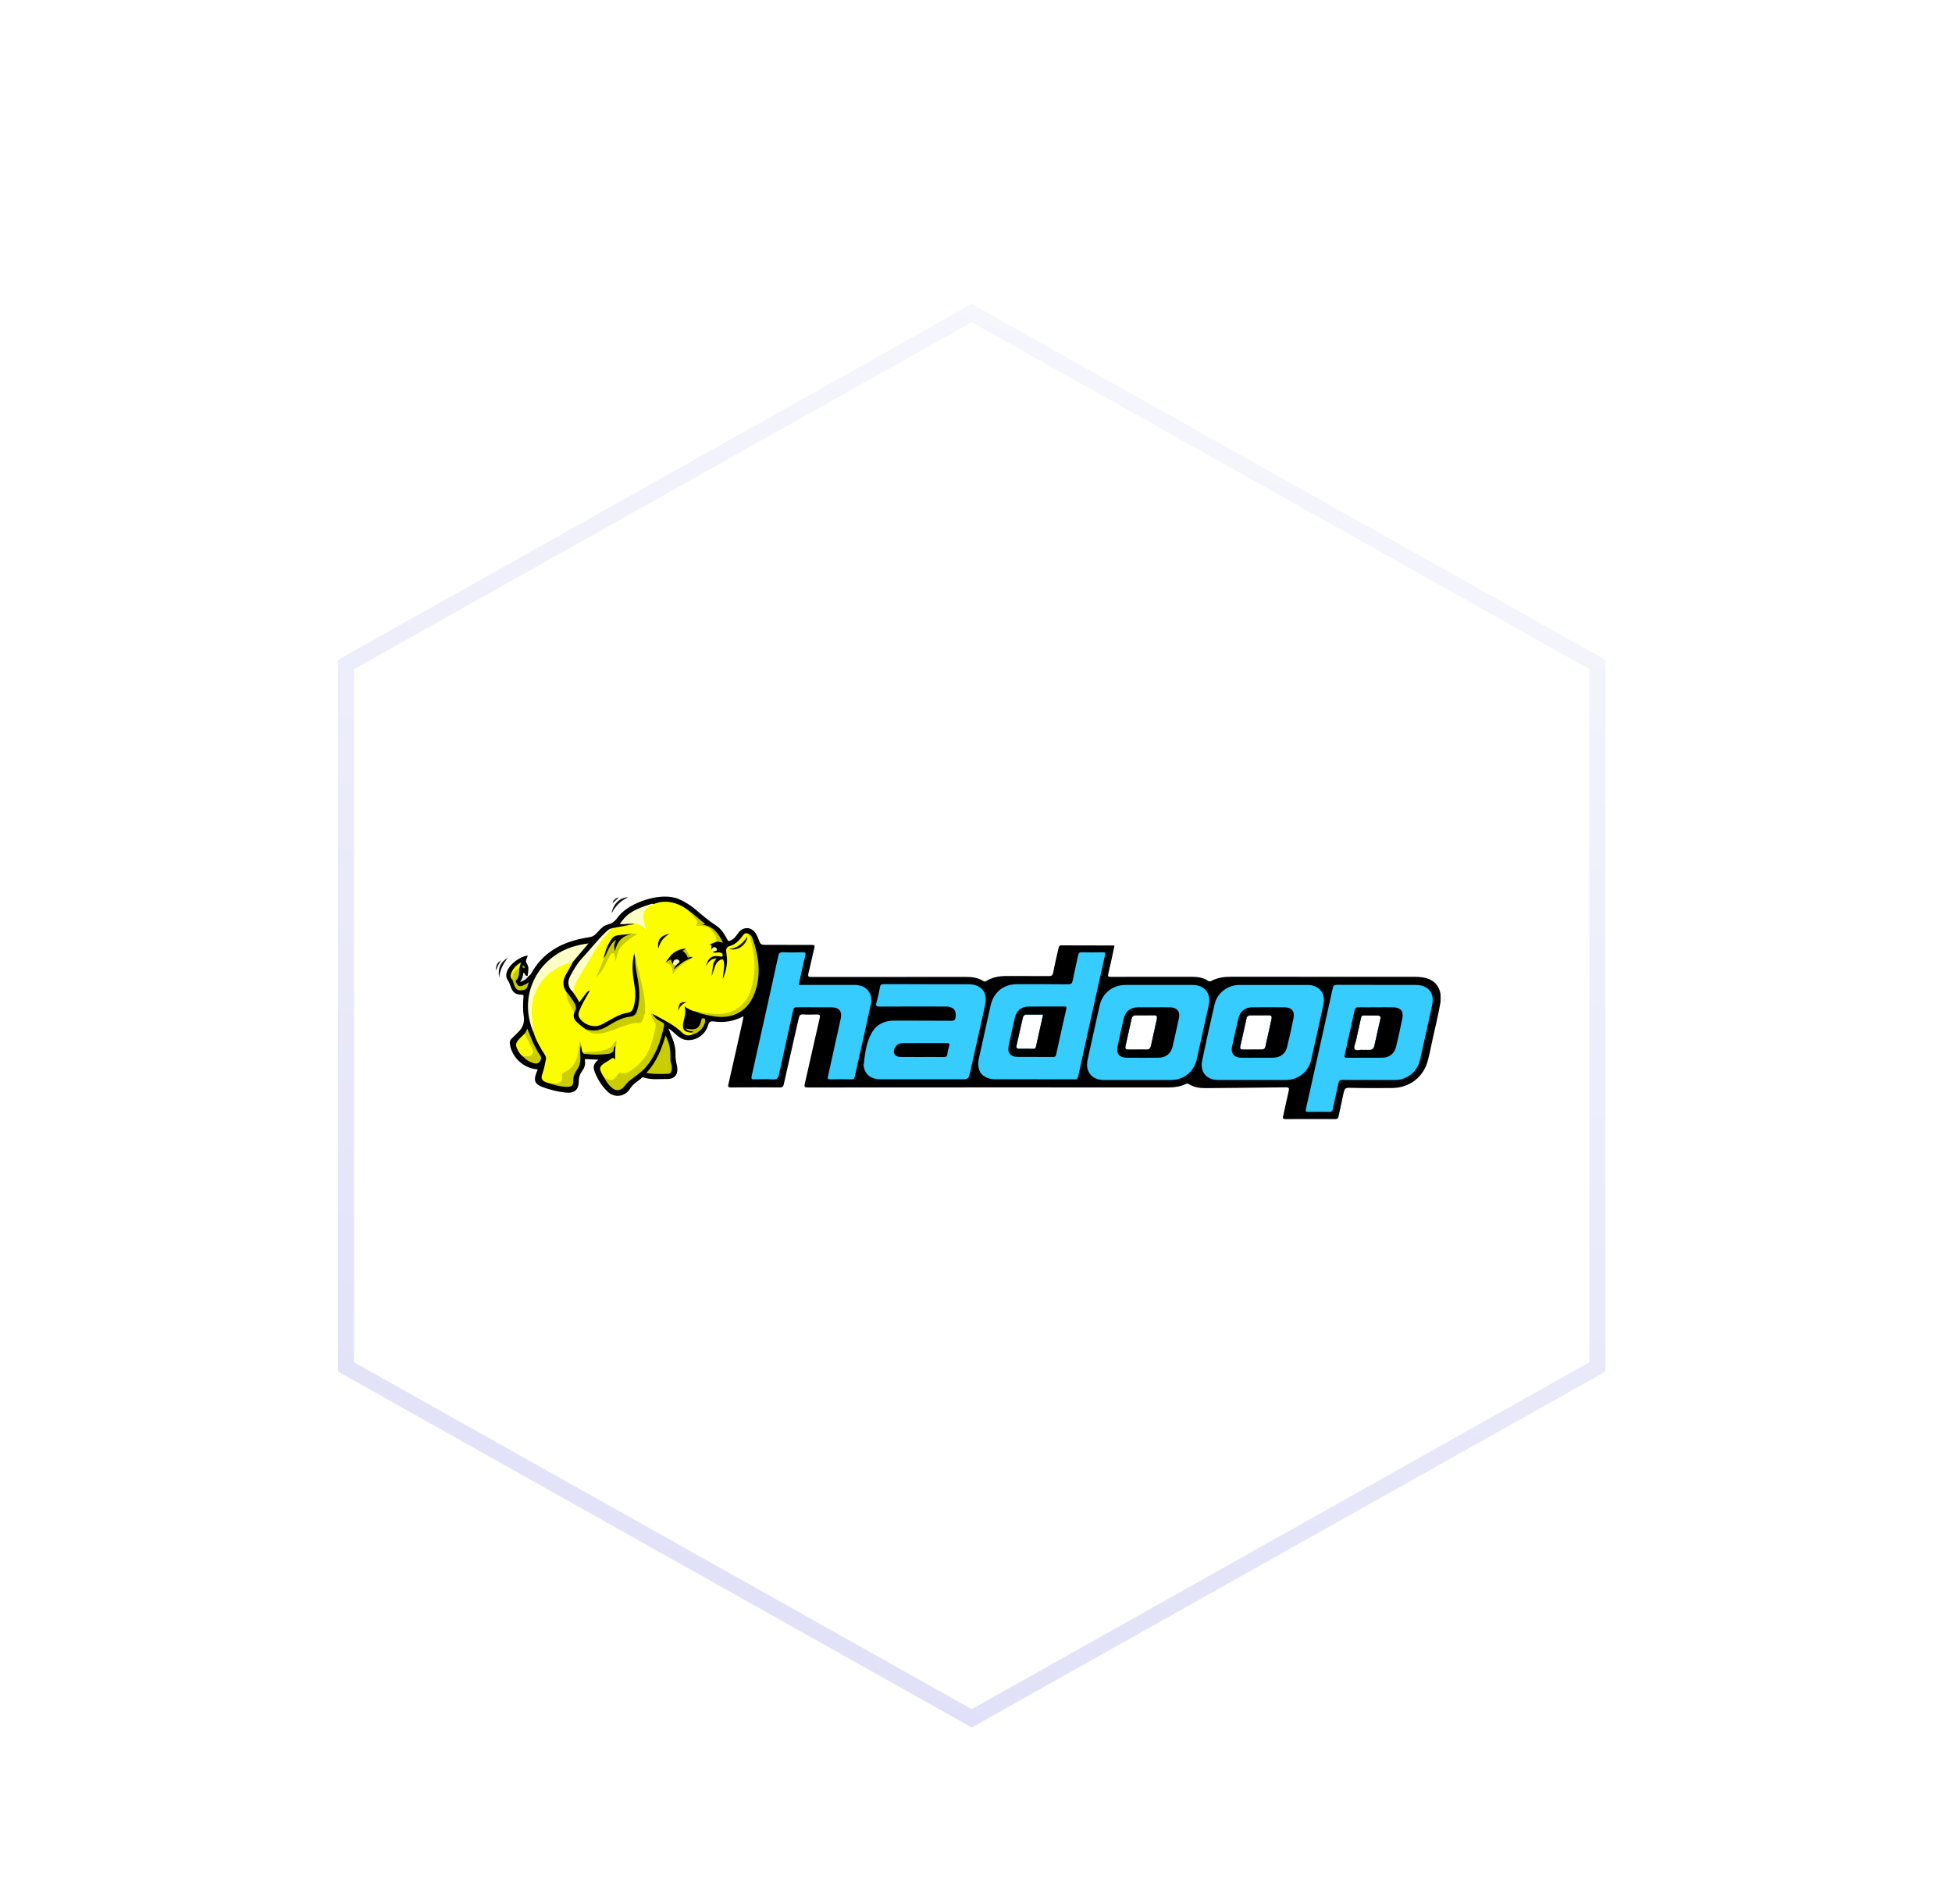 <svg xmlns="http://www.w3.org/2000/svg" xmlns:xlink="http://www.w3.org/1999/xlink" width="122" height="119" viewBox="0 0 122 119">
  <defs>
    <filter id="hadoop-a" width="143.5%" height="144.9%" x="-21.7%" y="-22.5%" filterUnits="objectBoundingBox">
      <feOffset dy="4" in="SourceAlpha" result="shadowOffsetOuter1"/>
      <feGaussianBlur in="shadowOffsetOuter1" result="shadowBlurOuter1" stdDeviation="3"/>
      <feColorMatrix in="shadowBlurOuter1" result="shadowMatrixOuter1" values="0 0 0 0 0.015   0 0 0 0 0.091   0 0 0 0 0.241  0 0 0 0.11 0"/>
      <feMerge>
        <feMergeNode in="shadowMatrixOuter1"/>
        <feMergeNode in="SourceGraphic"/>
      </feMerge>
    </filter>
    <linearGradient id="hadoop-b" x1="100%" x2="-24.104%" y1="-29.252%" y2="416.041%">
      <stop offset="0%" stop-color="#FFF"/>
      <stop offset="100%" stop-color="#989AE6"/>
    </linearGradient>
    <polygon id="hadoop-c" points=".022 .044 58.456 .044 58.456 12.5 .022 12.5"/>
    <polygon id="hadoop-e" points=".03 .035 48.313 .035 48.313 7.381 .03 7.381"/>
    <polygon id="hadoop-g" points=".115 .041 .447 .041 .447 .525 .115 .525"/>
  </defs>
  <g fill="none" fill-rule="evenodd" filter="url(#hadoop-a)" transform="translate(15 15)">
    <path fill="#FFF" stroke="url(#hadoop-b)" d="M45.731,0.573 L84.835,22.54 L84.835,66.45 L45.731,88.416 L6.627,66.45 L6.627,22.54 L45.731,0.573 Z"/>
    <g transform="translate(16 37)">
      <path fill="#FEFEFE" d="M.32 4.03C.173 4.25.092 4.429.004 4.675-.019 4.38.047 4.193.32 4.03M.746 3.867C.454 4.23.249 4.631.197 5.098.099 4.566.263 4.147.746 3.867M7.284.49C7.311.283 7.422.15 7.681.091 7.547.267 7.384.347 7.284.49M7.225 1.098C7.321.508 7.724.104 8.261.087 7.786.312 7.469.634 7.225 1.098"/>
      <g transform="translate(.619 .004)">
        <mask id="hadoop-d" fill="#fff">
          <use xlink:href="#hadoop-c"/>
        </mask>
        <path fill="#FEFEFE" d="M10.682,10.57 C10.797,11.075 10.638,11.455 10.05,11.447 C9.57,11.44 9.083,11.513 8.613,11.35 C8.57,11.336 8.533,11.335 8.503,11.363 C8.266,11.591 7.955,11.736 7.776,12.031 C7.444,12.577 6.768,12.66 6.321,12.205 C5.992,11.87 5.738,11.478 5.564,11.04 C5.421,10.682 5.475,10.496 5.777,10.24 C5.514,10.228 5.266,10.22 5.018,10.203 C4.901,10.195 4.932,10.274 4.941,10.326 C4.983,10.571 4.893,10.771 4.754,10.965 C4.629,11.139 4.557,11.326 4.558,11.556 C4.56,12.126 4.29,12.357 3.715,12.296 C3.225,12.245 2.749,12.117 2.288,11.95 C1.814,11.78 1.718,11.535 1.902,11.067 C1.93,10.996 1.958,10.925 1.987,10.85 C1.106,10.781 0.385,10.118 0.251,9.28 C0.226,9.121 0.265,9.006 0.379,8.9 C0.518,8.771 0.65,8.633 0.785,8.5 C1.056,8.234 1.172,7.918 1.115,7.539 C1.055,7.138 1.066,6.735 1.096,6.333 C1.103,6.235 1.126,6.181 0.983,6.178 C0.599,6.171 0.418,6.032 0.3,5.675 C0.251,5.525 0.195,5.384 0.106,5.25 C-0.005,5.082 0.003,4.891 0.076,4.704 C0.245,4.267 0.856,3.795 1.365,3.728 C1.341,3.798 1.329,3.864 1.298,3.92 C1.232,4.042 1.244,4.139 1.324,4.26 C1.476,4.491 1.378,4.75 1.358,4.999 C1.381,5.002 1.404,5.004 1.427,5.007 C1.502,4.96 1.559,4.894 1.601,4.819 C2.276,3.608 3.354,2.973 4.672,2.683 C4.858,2.642 5.045,2.609 5.232,2.579 C5.385,2.555 5.508,2.495 5.621,2.381 C5.848,2.153 6.054,1.855 6.375,1.787 C6.694,1.72 6.859,1.519 7.027,1.295 C7.683,0.416 9.728,-0.291 10.832,0.211 C11.196,0.376 11.531,0.579 11.834,0.837 C12.249,1.19 12.661,1.546 13.123,1.843 C13.449,2.053 13.662,2.374 13.831,2.718 C13.887,2.831 13.934,2.84 14.045,2.79 C14.261,2.693 14.384,2.513 14.512,2.332 C14.839,1.873 15.399,1.92 15.665,2.429 C15.709,2.512 15.745,2.6 15.778,2.689 C15.918,3.061 15.917,3.06 16.325,3.061 C17.252,3.063 18.179,3.068 19.107,3.063 C19.273,3.062 19.324,3.083 19.276,3.27 C19.141,3.789 19.044,4.317 18.909,4.836 C18.858,5.033 18.898,5.07 19.094,5.069 C22.28,5.064 25.468,5.067 28.654,5.064 C29.071,5.063 29.478,5.086 29.84,5.325 C29.909,5.371 29.966,5.353 30.032,5.313 C30.425,5.08 30.855,5.005 31.307,5.009 C32.179,5.015 33.051,5.007 33.923,5.014 C34.091,5.016 34.17,4.983 34.205,4.798 C34.3,4.287 34.424,3.781 34.538,3.273 C34.56,3.172 34.576,3.091 34.725,3.092 C35.803,3.1 36.881,3.097 37.959,3.098 C37.982,3.098 38.005,3.108 38.038,3.116 C37.909,3.702 37.79,4.289 37.648,4.869 C37.604,5.047 37.656,5.061 37.808,5.06 C39.48,5.057 41.153,5.059 42.825,5.057 C43.203,5.057 43.57,5.095 43.893,5.313 C43.976,5.369 44.038,5.343 44.11,5.306 C44.484,5.111 44.885,5.055 45.304,5.056 C49.061,5.06 52.819,5.058 56.577,5.058 C56.878,5.059 57.179,5.055 57.474,5.13 C58.003,5.264 58.318,5.6 58.415,6.137 C58.429,6.135 58.443,6.136 58.456,6.14 C58.441,6.148 58.428,6.15 58.415,6.148 C58.413,6.147 58.411,6.147 58.409,6.146 C58.399,6.143 58.39,6.136 58.381,6.127 C58.371,6.114 58.358,6.103 58.354,6.088 C58.128,5.316 57.528,5.132 56.82,5.12 C56.543,5.115 56.265,5.119 55.988,5.119 C52.437,5.119 48.885,5.12 45.334,5.117 C44.947,5.116 44.575,5.172 44.223,5.33 C44.058,5.403 43.91,5.409 43.749,5.317 C43.458,5.151 43.134,5.119 42.806,5.119 C41.213,5.119 39.619,5.119 38.026,5.119 C37.555,5.119 37.527,5.083 37.628,4.632 C37.719,4.231 37.811,3.83 37.896,3.429 C37.944,3.198 37.928,3.176 37.699,3.175 C36.772,3.173 35.845,3.178 34.917,3.171 C34.713,3.17 34.613,3.247 34.574,3.444 C34.487,3.87 34.388,4.293 34.289,4.716 C34.214,5.039 34.176,5.07 33.836,5.07 C33.003,5.073 32.171,5.072 31.339,5.071 C30.912,5.07 30.501,5.134 30.123,5.342 C29.992,5.413 29.866,5.417 29.738,5.346 C29.394,5.154 29.017,5.12 28.634,5.119 C25.527,5.119 22.419,5.119 19.312,5.119 C18.802,5.119 18.777,5.086 18.895,4.59 C18.99,4.19 19.085,3.79 19.171,3.389 C19.222,3.151 19.205,3.129 18.958,3.128 C18.063,3.126 17.167,3.128 16.271,3.127 C15.865,3.127 15.865,3.126 15.725,2.752 C15.658,2.573 15.579,2.401 15.434,2.269 C15.154,2.015 14.852,2.034 14.61,2.321 C14.488,2.466 14.4,2.639 14.239,2.75 C13.996,2.918 13.861,2.897 13.717,2.647 C13.503,2.277 13.229,1.971 12.858,1.748 C12.416,1.48 12.059,1.102 11.656,0.783 C11.204,0.425 10.701,0.2 10.129,0.115 C9.887,0.079 9.65,0.108 9.421,0.154 C8.446,0.35 7.54,0.68 6.926,1.53 C6.82,1.677 6.682,1.767 6.502,1.813 C6.162,1.899 5.943,2.166 5.706,2.394 C5.554,2.541 5.392,2.618 5.189,2.654 C4.485,2.778 3.79,2.943 3.169,3.32 C2.579,3.679 2.08,4.133 1.727,4.735 C1.656,4.856 1.592,4.99 1.434,5.028 C1.427,5.028 1.419,5.028 1.412,5.026 C1.406,5.026 1.399,5.024 1.393,5.022 C1.38,5.019 1.368,5.013 1.356,5.005 C1.355,5.003 1.354,5.002 1.353,5.001 C1.353,5 1.352,5 1.352,5 C1.304,4.931 1.306,4.853 1.321,4.777 C1.359,4.59 1.33,4.416 1.24,4.25 C1.188,4.154 1.183,4.056 1.211,3.952 C1.236,3.858 1.187,3.832 1.108,3.865 C0.69,4.045 0.324,4.291 0.146,4.73 C0.022,5.037 0.386,5.893 0.684,6.041 C0.748,6.074 0.816,6.101 0.887,6.105 C1.096,6.116 1.164,6.218 1.158,6.427 C1.147,6.837 1.142,7.247 1.188,7.658 C1.222,7.968 1.1,8.249 0.894,8.484 C0.759,8.638 0.607,8.778 0.46,8.922 C0.336,9.045 0.303,9.183 0.336,9.354 C0.458,9.99 1.079,10.614 1.742,10.754 C2.044,10.818 2.053,10.833 1.954,11.131 C1.823,11.527 1.901,11.722 2.295,11.874 C2.769,12.058 3.264,12.178 3.77,12.228 C4.231,12.274 4.476,12.049 4.482,11.585 C4.485,11.345 4.546,11.134 4.686,10.943 C4.807,10.779 4.879,10.6 4.869,10.392 C4.861,10.216 4.937,10.129 5.126,10.146 C5.299,10.162 5.475,10.138 5.648,10.16 C5.783,10.177 5.848,10.243 5.733,10.359 C5.528,10.568 5.546,10.807 5.645,11.042 C5.839,11.506 6.107,11.926 6.493,12.256 C6.826,12.541 7.341,12.471 7.647,12.072 C7.843,11.816 8.086,11.621 8.325,11.415 C8.448,11.308 8.576,11.27 8.74,11.313 C9.199,11.435 9.671,11.393 10.136,11.37 C10.529,11.35 10.731,11.048 10.619,10.64 C10.538,10.342 10.525,10.049 10.528,9.749 C10.533,9.349 10.36,8.998 10.225,8.636 C10.185,8.528 10.074,8.39 10.166,8.297 C10.242,8.493 10.315,8.691 10.397,8.885 C10.538,9.217 10.61,9.559 10.6,9.921 C10.594,10.139 10.632,10.351 10.682,10.57" mask="url(#hadoop-d)"/>
      </g>
      <g transform="translate(10.762 6.575)">
        <mask id="hadoop-f" fill="#fff">
          <use xlink:href="#hadoop-e"/>
        </mask>
        <path fill="#FEFEFE" d="M48.313,0.043 L48.294,0.049 L48.273,0.047 C48.128,0.927 47.901,1.79 47.718,2.661 C47.644,3.017 47.572,3.372 47.479,3.723 C47.209,4.752 46.332,5.43 45.249,5.439 C44.353,5.446 43.457,5.448 42.562,5.426 C42.319,5.42 42.26,5.512 42.22,5.716 C42.121,6.219 41.997,6.717 41.897,7.219 C41.87,7.352 41.813,7.381 41.69,7.38 C40.652,7.377 39.614,7.376 38.575,7.381 C38.43,7.381 38.4,7.34 38.432,7.203 C38.552,6.681 38.656,6.155 38.78,5.633 C38.823,5.454 38.805,5.393 38.597,5.396 C36.932,5.42 35.268,5.429 33.603,5.446 C33.232,5.45 32.876,5.4 32.554,5.204 C32.478,5.158 32.419,5.153 32.336,5.192 C32.002,5.352 31.646,5.402 31.276,5.402 C23.76,5.4 16.246,5.4 8.73,5.406 C8.513,5.406 8.496,5.354 8.54,5.164 C8.853,3.804 9.15,2.44 9.466,1.081 C9.514,0.874 9.458,0.833 9.269,0.84 C8.992,0.851 8.713,0.858 8.437,0.839 C8.255,0.826 8.199,0.9 8.163,1.06 C7.852,2.445 7.529,3.827 7.223,5.212 C7.187,5.378 7.119,5.404 6.972,5.403 C5.957,5.397 4.942,5.395 3.928,5.402 C3.751,5.403 3.725,5.368 3.766,5.192 C4.076,3.848 4.374,2.501 4.675,1.154 C4.688,1.094 4.693,1.031 4.705,0.95 C4.111,1.275 3.493,1.366 2.85,1.278 C2.636,1.248 2.553,1.307 2.495,1.515 C2.318,2.146 1.65,2.552 1.051,2.421 C0.834,2.374 0.66,2.255 0.502,2.108 C0.355,1.973 0.21,1.836 0.03,1.72 C0.037,1.713 0.044,1.708 0.053,1.702 C0.174,1.624 0.268,1.79 0.36,1.869 C0.414,1.915 0.461,1.969 0.513,2.018 C1.136,2.609 2.076,2.4 2.395,1.6 C2.56,1.187 2.587,1.182 3.02,1.225 C3.525,1.275 4.014,1.192 4.481,0.989 C4.558,0.955 4.644,0.879 4.722,0.946 C4.795,1.009 4.75,1.111 4.732,1.193 C4.456,2.468 4.156,3.737 3.881,5.011 C3.813,5.328 3.815,5.333 4.138,5.333 C5.026,5.334 5.913,5.334 6.801,5.333 C7.11,5.332 7.124,5.317 7.194,5.013 C7.49,3.727 7.779,2.439 8.076,1.153 C8.154,0.815 8.195,0.784 8.541,0.781 C8.748,0.78 8.954,0.779 9.16,0.781 C9.547,0.784 9.587,0.833 9.504,1.219 C9.359,1.89 9.198,2.559 9.05,3.23 C8.918,3.832 8.782,4.434 8.647,5.035 C8.584,5.313 8.599,5.333 8.89,5.333 C10.634,5.334 12.378,5.333 14.122,5.333 C19.822,5.333 25.522,5.332 31.221,5.335 C31.559,5.336 31.886,5.299 32.198,5.17 C32.365,5.101 32.52,5.11 32.678,5.192 C32.96,5.337 33.262,5.38 33.576,5.382 C35.177,5.392 36.777,5.3 38.378,5.332 C38.88,5.342 38.91,5.37 38.798,5.869 C38.71,6.262 38.63,6.658 38.54,7.05 C38.486,7.292 38.506,7.323 38.741,7.324 C39.677,7.327 40.612,7.322 41.548,7.328 C41.733,7.329 41.818,7.253 41.855,7.077 C41.95,6.62 42.057,6.167 42.154,5.71 C42.215,5.428 42.267,5.384 42.556,5.382 C43.396,5.378 44.237,5.368 45.077,5.384 C46.307,5.408 47.253,4.625 47.473,3.479 C47.678,2.408 47.938,1.348 48.17,0.282 C48.187,0.206 48.197,0.127 48.241,0.058 C48.249,0.049 48.258,0.042 48.267,0.039 C48.268,0.037 48.27,0.037 48.273,0.036 C48.285,0.033 48.298,0.035 48.313,0.043" mask="url(#hadoop-f)"/>
      </g>
      <g transform="translate(58.905 6.099)">
        <mask id="hadoop-h" fill="#fff">
          <use xlink:href="#hadoop-g"/>
        </mask>
        <path fill="#9A9A9A" d="M0.447,0.045 L0.447,0.519 L0.396,0.525 L0.341,0.523 C0.336,0.52 0.33,0.518 0.325,0.515 C0.045,0.36 0.046,0.205 0.324,0.05 C0.329,0.048 0.334,0.044 0.34,0.041 C0.376,0.04 0.412,0.041 0.447,0.045" mask="url(#hadoop-h)"/>
      </g>
      <path fill="#000" d="M40.086,9.612 C39.896,9.612 39.706,9.608 39.516,9.613 C39.37,9.617 39.307,9.556 39.338,9.412 C39.466,8.835 39.593,8.258 39.724,7.681 C39.755,7.543 39.841,7.467 39.995,7.469 C40.375,7.471 40.755,7.469 41.135,7.467 C41.298,7.467 41.339,7.547 41.305,7.697 C41.179,8.258 41.057,8.82 40.934,9.382 C40.898,9.547 40.805,9.622 40.633,9.613 C40.451,9.605 40.268,9.611 40.086,9.612 M33.582,9.57 C33.29,9.559 32.997,9.563 32.705,9.566 C32.555,9.568 32.503,9.499 32.533,9.36 C32.662,8.784 32.79,8.208 32.922,7.633 C32.948,7.519 33.008,7.426 33.144,7.425 C33.49,7.424 33.836,7.425 34.194,7.425 C34.043,8.105 33.896,8.765 33.75,9.425 C33.73,9.516 33.701,9.575 33.582,9.57 M47.847,9.611 C47.649,9.609 47.451,9.61 47.254,9.61 L47.254,9.612 C47.064,9.612 46.874,9.609 46.684,9.613 C46.552,9.616 46.484,9.566 46.513,9.43 C46.644,8.83 46.775,8.231 46.913,7.632 C46.938,7.522 47.028,7.47 47.146,7.47 C47.534,7.47 47.922,7.469 48.309,7.467 C48.461,7.466 48.505,7.544 48.476,7.68 C48.347,8.264 48.218,8.849 48.089,9.433 C48.06,9.561 47.974,9.612 47.847,9.611 M55.263,7.759 C55.146,8.29 55.015,8.818 54.906,9.351 C54.862,9.564 54.756,9.648 54.547,9.634 C54.428,9.627 54.309,9.633 54.154,9.633 C54.007,9.602 53.752,9.725 53.657,9.581 C53.586,9.475 53.705,9.241 53.744,9.065 C53.847,8.596 53.957,8.128 54.055,7.657 C54.081,7.53 54.12,7.468 54.267,7.477 C54.52,7.491 54.774,7.479 55.028,7.481 C55.277,7.484 55.314,7.526 55.263,7.759 M59.035,6.151 L59.035,6.14 C58.938,5.603 58.622,5.268 58.093,5.133 C57.798,5.059 57.497,5.062 57.196,5.062 C53.438,5.062 49.68,5.063 45.923,5.059 C45.504,5.059 45.103,5.115 44.729,5.309 C44.657,5.347 44.595,5.372 44.512,5.317 C44.189,5.099 43.822,5.06 43.444,5.061 C41.772,5.063 40.099,5.06 38.427,5.064 C38.275,5.065 38.223,5.051 38.267,4.873 C38.409,4.292 38.528,3.706 38.657,3.119 C38.624,3.112 38.601,3.102 38.578,3.102 C37.5,3.101 36.422,3.104 35.344,3.096 C35.195,3.095 35.179,3.176 35.157,3.277 C35.043,3.785 34.919,4.29 34.824,4.802 C34.789,4.987 34.71,5.019 34.542,5.018 C33.67,5.01 32.798,5.019 31.926,5.012 C31.474,5.009 31.044,5.083 30.651,5.317 C30.585,5.357 30.528,5.375 30.459,5.329 C30.098,5.09 29.69,5.067 29.273,5.068 C26.087,5.07 22.899,5.068 19.713,5.073 C19.518,5.073 19.477,5.037 19.528,4.839 C19.663,4.321 19.76,3.792 19.895,3.274 C19.943,3.087 19.892,3.066 19.726,3.067 C18.798,3.071 17.871,3.067 16.944,3.065 C16.536,3.064 16.537,3.065 16.397,2.693 C16.364,2.604 16.328,2.516 16.284,2.433 C16.018,1.924 15.458,1.877 15.131,2.336 C15.003,2.517 14.88,2.697 14.664,2.794 C14.553,2.844 14.506,2.835 14.45,2.721 C14.281,2.378 14.068,2.057 13.742,1.847 C13.28,1.55 12.868,1.194 12.453,0.84 C12.15,0.583 11.815,0.38 11.451,0.215 C10.348,-0.287 8.302,0.42 7.646,1.299 C7.478,1.523 7.313,1.724 6.994,1.791 C6.673,1.859 6.468,2.157 6.24,2.385 C6.127,2.499 6.004,2.559 5.851,2.583 C5.664,2.612 5.477,2.646 5.291,2.687 C3.973,2.977 2.895,3.611 2.22,4.822 C2.178,4.898 2.121,4.964 2.046,5.011 C2.034,5.016 2.023,5.02 2.012,5.026 C1.873,5.093 1.775,5.226 1.622,5.288 C1.711,5.16 1.742,5.028 1.744,4.889 C1.858,5.049 1.859,5.051 1.972,5.005 C1.974,5.004 1.975,5.003 1.977,5.003 C1.998,4.754 2.095,4.495 1.943,4.264 C1.863,4.142 1.851,4.046 1.918,3.924 C1.948,3.868 1.96,3.802 1.984,3.732 C1.475,3.799 0.864,4.27 0.695,4.708 C0.622,4.895 0.614,5.086 0.725,5.254 C0.814,5.388 0.87,5.529 0.919,5.679 C1.038,6.036 1.218,6.175 1.602,6.182 C1.745,6.185 1.722,6.239 1.715,6.337 C1.685,6.739 1.674,7.142 1.734,7.542 C1.791,7.922 1.675,8.238 1.404,8.504 C1.269,8.637 1.138,8.775 0.998,8.903 C0.884,9.009 0.845,9.125 0.87,9.284 C1.004,10.122 1.725,10.785 2.606,10.853 C2.577,10.929 2.549,11 2.521,11.071 C2.337,11.539 2.433,11.783 2.908,11.954 C3.368,12.12 3.844,12.249 4.334,12.3 C4.909,12.36 5.179,12.129 5.177,11.559 C5.176,11.329 5.248,11.143 5.373,10.969 C5.512,10.775 5.602,10.575 5.56,10.33 C5.551,10.278 5.52,10.199 5.638,10.207 C5.885,10.223 6.133,10.231 6.396,10.244 C6.094,10.5 6.04,10.686 6.183,11.044 C6.357,11.481 6.611,11.873 6.94,12.209 C7.387,12.664 8.063,12.581 8.395,12.035 C8.574,11.739 8.885,11.595 9.122,11.367 C9.152,11.339 9.189,11.339 9.232,11.354 C9.702,11.517 10.189,11.444 10.669,11.451 C11.257,11.459 11.416,11.079 11.301,10.573 C11.251,10.355 11.213,10.143 11.219,9.925 C11.229,9.562 11.157,9.22 11.016,8.889 C10.934,8.695 10.861,8.497 10.785,8.301 C10.783,8.296 10.781,8.291 10.779,8.286 C10.783,8.289 10.788,8.291 10.792,8.295 C10.972,8.411 11.117,8.548 11.264,8.683 C11.422,8.83 11.596,8.949 11.813,8.996 C12.412,9.127 13.08,8.721 13.257,8.09 C13.315,7.882 13.398,7.823 13.612,7.853 C14.255,7.941 14.873,7.85 15.467,7.525 C15.455,7.607 15.45,7.669 15.437,7.729 C15.136,9.076 14.838,10.423 14.528,11.768 C14.487,11.943 14.513,11.979 14.69,11.978 C15.704,11.97 16.719,11.972 17.734,11.979 C17.881,11.979 17.949,11.953 17.985,11.788 C18.291,10.402 18.614,9.02 18.925,7.635 C18.961,7.475 19.017,7.401 19.199,7.414 C19.475,7.433 19.754,7.427 20.031,7.416 C20.22,7.409 20.276,7.449 20.228,7.656 C19.912,9.016 19.615,10.379 19.302,11.739 C19.258,11.929 19.275,11.981 19.492,11.981 C27.008,11.975 34.522,11.975 42.038,11.978 C42.408,11.978 42.764,11.928 43.098,11.768 C43.181,11.728 43.24,11.733 43.316,11.779 C43.638,11.976 43.994,12.025 44.365,12.021 C46.029,12.004 47.694,11.995 49.358,11.971 C49.567,11.969 49.585,12.029 49.542,12.209 C49.418,12.73 49.314,13.256 49.194,13.779 C49.162,13.916 49.192,13.957 49.337,13.956 C50.376,13.951 51.414,13.952 52.452,13.956 C52.575,13.956 52.632,13.927 52.658,13.794 C52.759,13.292 52.883,12.794 52.982,12.291 C53.022,12.087 53.081,11.995 53.324,12.001 C54.219,12.023 55.115,12.021 56.011,12.014 C57.094,12.005 57.971,11.328 58.241,10.298 C58.334,9.948 58.406,9.592 58.48,9.237 C58.663,8.365 58.89,7.502 59.035,6.622 L59.035,6.611 C59.035,6.458 59.035,6.305 59.035,6.151"/>
      <path fill="#131313" d="M8.261,0.087 C7.786,0.312 7.469,0.634 7.225,1.098 C7.321,0.508 7.724,0.104 8.261,0.087"/>
      <path fill="#0F0F0F" d="M0.746,3.867 C0.454,4.23 0.249,4.631 0.197,5.098 C0.099,4.566 0.263,4.147 0.746,3.867"/>
      <path fill="#EEE" d="M2.046,5.011 C2.041,5.018 2.037,5.024 2.031,5.03 C1.905,5.196 1.742,5.312 1.505,5.391 C1.635,5.197 1.698,5.011 1.704,4.811 C1.843,4.813 1.805,5.049 1.971,5.004 C1.973,5.004 1.975,5.003 1.977,5.003 C2,5.006 2.023,5.008 2.046,5.011"/>
      <path fill="#1B1B1B" d="M0.32,4.03 C0.173,4.25 0.092,4.429 0.004,4.675 C-0.019,4.38 0.047,4.193 0.32,4.03"/>
      <path fill="#343434" d="M7.681,0.091 C7.547,0.267 7.384,0.347 7.284,0.49 C7.311,0.283 7.422,0.15 7.681,0.091"/>
      <path fill="#FCFE00" d="M3.453,11.746 C3.355,11.72 3.253,11.703 3.159,11.666 C2.848,11.542 2.79,11.419 2.904,11.104 C3.008,10.815 3.06,10.514 3.122,10.215 C3.147,10.094 3.096,10.006 3.036,9.911 C2.765,9.488 2.51,9.057 2.36,8.573 C2.121,7.752 2.075,6.931 2.367,6.112 C2.622,5.396 3.116,4.876 3.753,4.488 C4.009,4.332 4.281,4.199 4.574,4.12 C4.655,4.098 4.737,4.044 4.821,4.111 C4.68,4.366 4.548,4.625 4.396,4.874 C4.155,5.27 4.135,5.655 4.42,6.037 C4.469,6.411 4.647,6.73 4.837,7.045 C4.881,7.118 4.91,7.2 4.894,7.289 C4.734,7.742 5.099,7.921 5.353,8.155 C5.427,8.224 5.518,8.273 5.602,8.331 C5.971,8.573 6.372,8.598 6.787,8.494 C7.171,8.397 7.535,8.237 7.907,8.104 C8.213,7.993 8.519,7.884 8.85,7.88 C8.998,7.878 9.078,7.8 9.133,7.672 C9.291,7.308 9.263,6.929 9.225,6.552 C9.148,5.796 8.925,5.069 8.767,4.328 C8.735,4.175 8.746,4.016 8.694,3.868 C8.68,3.8 8.665,3.733 8.636,3.601 C8.482,4.238 8.523,4.807 8.621,5.38 C8.712,5.903 8.757,6.428 8.601,6.951 C8.541,7.151 8.456,7.276 8.212,7.313 C7.737,7.384 7.331,7.648 6.915,7.874 C6.734,7.971 6.562,8.089 6.357,8.13 C5.93,8.215 5.402,7.976 5.197,7.597 C5.116,7.448 5.169,7.285 5.227,7.139 C5.38,6.758 5.591,6.406 5.797,6.052 C5.82,6.013 5.864,5.978 5.819,5.91 C5.68,6.002 5.598,6.143 5.498,6.266 C5.399,6.388 5.307,6.516 5.199,6.659 C5.101,6.409 4.934,6.222 4.802,6.012 C4.763,5.781 4.833,5.569 4.949,5.379 C5.448,4.563 5.895,3.717 6.435,2.926 C6.666,2.588 6.906,2.251 7.263,2.024 C7.612,1.957 7.962,1.89 8.311,1.824 C8.405,1.732 8.533,1.73 8.648,1.695 C8.903,1.68 9.095,1.818 9.296,1.953 C9.15,1.668 9.108,1.362 9.181,1.06 C9.265,0.713 9.545,0.571 9.874,0.508 C10.496,0.26 11.089,0.361 11.66,0.666 C11.791,0.736 11.906,0.834 12.029,0.919 C12.224,1.101 12.438,1.266 12.575,1.502 C12.646,1.623 12.696,1.742 12.547,1.835 C13.194,1.769 13.57,2.008 13.798,2.578 C13.836,2.675 13.868,2.773 13.783,2.865 C13.648,2.922 13.512,2.978 13.352,3.045 C13.586,3.075 13.38,3.271 13.493,3.35 C13.541,3.383 13.58,3.419 13.53,3.48 C13.656,3.619 13.818,3.508 13.961,3.541 C14.055,3.563 14.155,3.552 14.161,3.687 C14.165,3.764 14.181,3.819 14.055,3.795 C13.518,3.691 13.285,3.838 13.114,4.395 C13.273,4.153 13.431,3.909 13.794,3.911 C13.603,4.106 13.542,4.33 13.54,4.574 C13.491,4.658 13.565,4.752 13.505,4.874 C13.508,4.865 13.569,4.841 13.538,4.836 C13.531,4.835 13.531,4.828 13.535,4.815 C13.547,4.779 13.563,4.745 13.59,4.717 C13.672,4.474 13.705,4.206 13.949,4.047 C14.158,3.911 14.212,3.932 14.246,4.172 C14.285,4.45 14.228,4.721 14.19,4.994 C14.181,5.063 14.171,5.132 14.182,5.204 C14.344,4.766 14.479,4.323 14.43,3.845 C14.418,3.728 14.404,3.611 14.387,3.494 C14.363,3.32 14.429,3.192 14.596,3.145 C14.952,3.045 15.19,2.805 15.399,2.519 C15.491,2.393 15.6,2.258 15.788,2.387 C15.87,2.454 15.922,2.538 15.953,2.64 C16.284,3.75 16.341,4.862 15.964,5.971 C15.643,6.916 14.89,7.43 13.891,7.449 C13.409,7.459 12.953,7.353 12.494,7.239 C12.25,7.197 12.036,7.083 11.779,6.914 C11.891,7.281 11.786,7.577 11.716,7.878 C11.611,8.329 11.75,8.514 12.204,8.553 C12.285,8.539 12.318,8.575 12.309,8.653 C12.078,8.774 11.83,8.738 11.668,8.581 C11.121,8.05 10.443,7.735 9.789,7.379 C9.671,7.382 9.742,7.458 9.76,7.481 C10.114,7.93 10.05,8.407 9.867,8.894 C9.853,8.931 9.844,8.97 9.836,9.009 C9.671,9.891 9.109,10.494 8.424,11.012 C8.281,11.121 8.123,11.152 7.954,11.135 C7.806,11.12 7.708,11.162 7.614,11.289 C7.36,11.635 7.075,11.65 6.758,11.357 C6.732,11.318 6.703,11.28 6.68,11.239 C6.41,10.762 6.436,10.661 6.897,10.383 C6.991,10.326 7.09,10.274 7.177,10.206 C7.28,10.124 7.366,10.095 7.448,10.255 C7.453,9.992 7.435,9.751 7.464,9.512 C7.514,9.417 7.446,9.329 7.452,9.202 C7.164,9.727 6.657,9.741 6.186,9.798 C5.934,9.829 5.671,9.858 5.414,9.795 C5.34,9.65 5.345,9.487 5.312,9.332 C5.277,9.3 5.273,9.251 5.248,9.21 C5.249,9.181 5.211,9.235 5.235,9.215 C5.249,9.203 5.255,9.209 5.252,9.23 C5.206,9.524 5.203,9.822 5.117,10.113 C4.996,10.523 4.757,10.826 4.39,11.034 C4.271,11.101 4.201,11.183 4.189,11.328 C4.157,11.683 3.992,11.81 3.639,11.768 C3.577,11.76 3.512,11.777 3.453,11.746"/>
      <path fill="#37CCFE" d="M26.967 5.526C27.815 5.526 28.663 5.525 29.511 5.526 30.327 5.526 30.743 6.025 30.57 6.817 30.27 8.196 29.961 9.573 29.652 10.95 29.535 11.47 29.53 11.469 29 11.469 27.344 11.469 25.687 11.471 24.03 11.468 23.449 11.466 23.091 11.196 22.987 10.698 22.981 10.668 22.969 10.635 22.973 10.605 23.057 9.901 23.13 9.183 23.484 8.559 23.775 8.047 24.264 7.797 24.873 7.801 26.07 7.807 27.267 7.798 28.464 7.81 28.657 7.812 28.706 7.735 28.726 7.574 28.78 7.151 28.581 6.923 28.13 6.922 26.751 6.919 25.372 6.916 23.993 6.925 23.785 6.926 23.714 6.894 23.778 6.672 23.87 6.354 23.943 6.029 23.998 5.703 24.025 5.546 24.092 5.52 24.232 5.521 25.144 5.526 26.055 5.523 26.967 5.523L26.967 5.526zM33.75 9.425C33.73 9.516 33.701 9.575 33.582 9.57 33.29 9.559 32.997 9.563 32.705 9.566 32.555 9.568 32.503 9.499 32.533 9.36 32.662 8.784 32.79 8.208 32.922 7.633 32.948 7.519 33.008 7.426 33.144 7.425 33.49 7.424 33.836 7.425 34.194 7.425 34.043 8.105 33.896 8.765 33.75 9.425M37.932 3.529C37.488 3.537 37.044 3.539 36.601 3.528 36.453 3.524 36.412 3.585 36.386 3.709 36.275 4.233 36.15 4.755 36.046 5.281 36.01 5.463 35.95 5.535 35.744 5.532 34.681 5.517 33.619 5.523 32.557 5.524 31.72 5.524 31.093 6.034 30.914 6.849 30.672 7.95 30.428 9.051 30.183 10.151 30.002 10.961 30.4 11.465 31.233 11.469 32.018 11.471 32.802 11.469 33.588 11.469 34.436 11.469 35.284 11.468 36.132 11.471 36.262 11.471 36.348 11.461 36.384 11.302 36.938 8.767 37.499 6.234 38.064 3.702 38.096 3.56 38.077 3.527 37.932 3.529M55.263 7.759C55.146 8.29 55.015 8.818 54.906 9.351 54.862 9.564 54.756 9.648 54.547 9.634 54.428 9.627 54.309 9.633 54.154 9.633 54.007 9.602 53.752 9.725 53.657 9.581 53.586 9.475 53.705 9.241 53.744 9.065 53.847 8.596 53.957 8.128 54.055 7.657 54.081 7.53 54.12 7.468 54.267 7.477 54.52 7.491 54.774 7.479 55.028 7.481 55.277 7.484 55.314 7.526 55.263 7.759M57.457 5.569C55.825 5.567 54.193 5.571 52.56 5.564 52.396 5.564 52.333 5.604 52.297 5.771 51.744 8.289 51.184 10.804 50.621 13.319 50.588 13.469 50.621 13.51 50.776 13.507 51.212 13.498 51.648 13.497 52.083 13.508 52.226 13.511 52.271 13.459 52.298 13.33 52.41 12.798 52.543 12.27 52.645 11.736 52.681 11.547 52.76 11.502 52.941 11.506 53.495 11.518 54.05 11.51 54.605 11.51L54.605 11.512C55.136 11.512 55.667 11.515 56.198 11.512 56.938 11.507 57.577 11.009 57.743 10.283 58.006 9.139 58.261 7.992 58.507 6.844 58.675 6.059 58.266 5.57 57.457 5.569M48.476 7.68C48.347 8.264 48.218 8.849 48.089 9.433 48.06 9.561 47.974 9.612 47.847 9.611 47.649 9.609 47.451 9.61 47.254 9.61L47.254 9.612C47.064 9.612 46.874 9.609 46.684 9.613 46.552 9.616 46.484 9.566 46.513 9.43 46.644 8.83 46.775 8.231 46.913 7.632 46.939 7.522 47.028 7.47 47.146 7.47 47.534 7.47 47.922 7.469 48.309 7.467 48.461 7.466 48.505 7.544 48.476 7.68M50.724 5.572C49.298 5.568 47.871 5.569 46.444 5.572 45.734 5.574 45.076 6.074 44.915 6.766 44.641 7.941 44.381 9.119 44.136 10.299 43.986 11.015 44.406 11.508 45.137 11.512 45.85 11.516 46.564 11.513 47.277 11.513 47.974 11.513 48.672 11.514 49.369 11.512 50.13 11.51 50.771 11.018 50.94 10.283 51.207 9.123 51.462 7.96 51.714 6.797 51.867 6.09 51.447 5.574 50.724 5.572M41.305 7.697C41.179 8.258 41.057 8.82 40.934 9.382 40.898 9.547 40.805 9.622 40.633 9.613 40.451 9.605 40.269 9.611 40.086 9.612 39.896 9.612 39.706 9.608 39.516 9.613 39.37 9.617 39.307 9.556 39.339 9.412 39.466 8.835 39.593 8.258 39.724 7.681 39.755 7.543 39.841 7.467 39.995 7.469 40.375 7.471 40.755 7.469 41.135 7.467 41.298 7.467 41.339 7.547 41.305 7.697M43.509 5.571C42.122 5.57 40.735 5.57 39.349 5.571 38.54 5.572 37.903 6.075 37.726 6.861 37.471 7.991 37.223 9.123 36.974 10.254 36.814 10.982 37.234 11.509 37.979 11.512 38.692 11.515 39.405 11.512 40.118 11.513 40.808 11.513 41.497 11.514 42.187 11.512 42.99 11.51 43.626 10.998 43.8 10.212 44.048 9.096 44.294 7.98 44.541 6.864 44.712 6.09 44.3 5.572 43.509 5.571M18.921 5.569C19.799 5.569 20.654 5.568 21.509 5.569 21.818 5.569 22.127 5.566 22.436 5.57 23.144 5.579 23.577 6.09 23.429 6.78 23.104 8.29 22.758 9.796 22.424 11.305 22.398 11.421 22.358 11.474 22.225 11.471 21.781 11.462 21.337 11.46 20.894 11.471 20.722 11.475 20.721 11.41 20.751 11.275 21.02 10.075 21.286 8.874 21.547 7.672 21.643 7.23 21.444 6.975 20.998 6.97 20.261 6.963 19.524 6.971 18.787 6.965 18.644 6.964 18.604 7.018 18.575 7.15 18.282 8.49 17.976 9.827 17.688 11.168 17.638 11.4 17.561 11.494 17.307 11.476 16.92 11.449 16.53 11.462 16.142 11.472 15.984 11.476 15.939 11.441 15.976 11.277 16.317 9.762 16.652 8.245 16.988 6.729 17.207 5.744 17.428 4.76 17.638 3.773 17.677 3.591 17.737 3.515 17.942 3.526 18.337 3.547 18.734 3.538 19.13 3.529 19.308 3.525 19.381 3.541 19.326 3.756 19.178 4.344 19.059 4.939 18.921 5.569"/>
      <path fill="#FDFEC5" d="M4.821,4.111 C3.612,4.449 2.718,5.132 2.348,6.376 C2.181,6.938 2.213,7.512 2.293,8.084 C2.316,8.247 2.338,8.41 2.36,8.573 C1.336,6.248 2.598,3.908 4.738,3.204 C5.068,3.095 5.407,3.025 5.783,2.973 C5.45,3.367 5.136,3.739 4.821,4.111"/>
      <path fill="#CACD00" d="M6.758 11.357C7.224 11.601 7.307 11.581 7.647 11.127 7.684 11.078 7.713 11.048 7.781 11.066 8.174 11.17 8.426 10.927 8.706 10.715 9.551 10.075 9.776 9.134 9.975 8.179 10.019 7.968 9.845 7.814 9.774 7.633 9.743 7.553 9.68 7.481 9.697 7.389 9.712 7.31 9.753 7.334 9.789 7.379 9.898 7.642 10.134 7.771 10.368 7.888 10.496 7.952 10.523 8.026 10.497 8.146 10.297 9.091 9.982 9.993 9.341 10.734 9.081 11.034 8.728 11.254 8.41 11.502 8.278 11.606 8.164 11.718 8.066 11.856 7.805 12.223 7.463 12.243 7.149 11.918 6.989 11.753 6.858 11.565 6.758 11.357M8.694 3.868C8.901 4.583 9.076 5.305 9.217 6.036 9.291 6.423 9.338 6.813 9.314 7.209 9.31 7.271 9.317 7.338 9.297 7.396 9.243 7.552 9.194 7.713 9.113 7.856 9.013 8.031 8.824 7.922 8.677 7.949 8.215 8.034 7.787 8.22 7.351 8.38 6.971 8.52 6.593 8.649 6.177 8.613 5.946 8.592 5.752 8.509 5.602 8.331 6.074 8.495 6.509 8.423 6.938 8.167 7.384 7.901 7.838 7.612 8.364 7.556 8.688 7.521 8.769 7.356 8.841 7.099 9.043 6.384 8.95 5.679 8.815 4.969 8.746 4.606 8.682 4.241 8.694 3.868M10.596 8.731C10.866 9.225 10.918 9.723 10.9 10.233 10.892 10.448 11.032 10.638 10.982 10.86 10.952 10.991 10.918 11.12 10.762 11.125 10.32 11.141 9.877 11.156 9.398 11.073 10.024 10.392 10.354 9.589 10.596 8.731M12.494 7.239C12.984 7.309 13.47 7.401 13.973 7.384 14.844 7.355 15.596 6.835 15.882 6.006 16.208 5.06 16.243 4.098 16.004 3.128 15.942 2.878 15.927 2.615 15.788 2.387 15.91 2.429 15.985 2.523 16.025 2.635 16.402 3.703 16.573 4.792 16.227 5.898 15.817 7.212 14.801 7.781 13.423 7.501 13.108 7.437 12.789 7.376 12.494 7.239"/>
      <path fill="#FDFEC5" d="M7.263,2.024 C6.348,2.914 5.838,4.076 5.158,5.124 C4.979,5.4 4.867,5.695 4.802,6.012 C4.487,5.71 4.44,5.383 4.652,4.99 C4.863,4.6 5.079,4.221 5.385,3.894 C5.869,3.374 6.304,2.809 6.814,2.312 C6.943,2.187 7.07,2.053 7.263,2.024"/>
      <path fill="#CACD00" d="M3.453,11.746 C3.555,11.742 3.66,11.751 3.76,11.734 C4.014,11.689 4.17,11.578 4.128,11.315 C4.103,11.159 4.166,11.074 4.31,11.006 C4.793,10.777 5.024,10.359 5.121,9.858 C5.17,9.605 5.195,9.348 5.24,9.023 C5.274,9.168 5.293,9.25 5.312,9.332 C5.224,9.6 5.273,9.876 5.276,10.147 C5.278,10.411 5.222,10.644 5.07,10.859 C4.922,11.066 4.821,11.28 4.824,11.554 C4.828,11.881 4.728,11.949 4.397,11.94 C4.071,11.932 3.757,11.863 3.453,11.746"/>
      <path fill="#FCFDC5" d="M9.874,0.508 C9.174,0.773 9.082,1.186 9.33,1.903 C9.35,1.96 9.38,2.014 9.431,2.125 C9.168,1.93 8.955,1.748 8.663,1.737 C8.471,1.803 8.271,1.73 8.078,1.771 L7.73,1.771 C7.917,1.496 8.115,1.262 8.372,1.086 C8.78,0.808 9.244,0.654 9.71,0.507 C9.76,0.492 9.819,0.507 9.874,0.508"/>
      <path fill="#FCFE00" d="M1.667,10.029 C1.539,9.942 1.459,9.815 1.386,9.686 C1.187,9.335 1.208,9.192 1.493,8.905 C1.593,8.805 1.696,8.709 1.797,8.611 C1.924,8.613 1.936,8.723 1.97,8.803 C2.062,9.02 2.144,9.242 2.273,9.441 C2.39,9.619 2.399,9.792 2.271,9.965 C2.146,10.135 1.969,10.105 1.797,10.078 C1.753,10.071 1.704,10.063 1.667,10.029"/>
      <path fill="#CACD00" d="M1.667,10.029 C1.785,10.03 1.903,10.035 2.021,10.032 C2.2,10.027 2.39,9.789 2.301,9.639 C2.104,9.309 1.988,8.942 1.797,8.611 C1.849,8.515 1.901,8.419 1.962,8.307 C2.071,8.578 2.169,8.842 2.282,9.101 C2.415,9.404 2.568,9.699 2.759,9.97 C2.854,10.107 2.827,10.219 2.752,10.338 C2.671,10.467 2.548,10.508 2.403,10.474 C2.11,10.405 1.869,10.249 1.667,10.029"/>
      <path fill="#C8CB00" d="M1.456,4.531 C1.445,4.789 1.465,5.052 1.27,5.267 C1.174,5.372 1.297,5.453 1.333,5.538 C1.374,5.633 1.46,5.663 1.571,5.64 C1.733,5.605 1.866,5.509 2.064,5.405 C1.947,5.607 1.992,5.823 1.738,5.883 C1.408,5.96 1.245,5.89 1.135,5.573 C1.098,5.469 1.066,5.364 1.032,5.26 C0.926,4.89 1.106,4.58 1.456,4.531"/>
      <path fill="#C7CA00" d="M5.414 9.795C5.862 9.723 6.322 9.77 6.765 9.642 7.023 9.568 7.244 9.46 7.373 9.211 7.405 9.15 7.451 9.094 7.549 9.062 7.495 9.218 7.543 9.373 7.464 9.512 7.46 9.481 7.455 9.45 7.443 9.377 7.407 9.453 7.371 9.498 7.366 9.545 7.342 9.818 7.154 9.864 6.928 9.889 6.496 9.938 6.065 9.945 5.635 9.885 5.557 9.875 5.457 9.899 5.414 9.795M13.783 2.865C13.783 2.534 13.604 2.294 13.387 2.067 13.147 1.815 12.836 1.885 12.515 1.872 12.661 1.695 12.563 1.565 12.464 1.441 12.322 1.264 12.174 1.093 12.029.919 12.403 1.155 12.699 1.485 13.074 1.752 13.005 1.772 12.968 1.782 12.881 1.807 13.596 1.884 13.906 2.361 14.187 2.928 14.027 2.91 13.91 2.849 13.783 2.865"/>
      <path fill="#C4C700" d="M12.309,8.653 L12.204,8.553 C12.243,8.534 12.281,8.514 12.342,8.483 C12.158,8.449 11.967,8.49 11.856,8.291 C11.976,8.31 12.08,8.334 12.185,8.341 C12.526,8.365 12.715,8.224 12.798,7.893 C12.813,7.833 12.829,7.771 12.851,7.713 C12.875,7.647 12.93,7.648 12.989,7.66 C13.041,7.67 13.069,7.693 13.073,7.752 C13.099,8.12 12.7,8.592 12.309,8.653"/>
      <path fill="#C9CC00" d="M4.894,7.289 C4.775,7.068 4.662,6.843 4.534,6.626 C4.425,6.44 4.387,6.247 4.42,6.037 C4.592,6.211 4.718,6.418 4.853,6.619 C5,6.836 5.048,7.055 4.894,7.289"/>
      <path fill="#F5F800" d="M1.456,4.531 C1.156,4.682 1.001,4.917 1.032,5.26 C0.865,5.087 0.906,4.896 1.001,4.715 C1.123,4.481 1.315,4.306 1.566,4.148 C1.524,4.294 1.49,4.412 1.456,4.531"/>
      <path fill="#F7F8C0" d="M13.53,3.48 C13.517,3.437 13.505,3.393 13.493,3.35 C13.503,3.27 13.555,3.223 13.628,3.21 C13.717,3.195 13.775,3.243 13.802,3.328 C13.827,3.412 13.78,3.438 13.709,3.454 C13.65,3.467 13.595,3.508 13.53,3.48"/>
      <path fill="#5F610C" d="M8.078,1.774 C8.271,1.72 8.467,1.727 8.663,1.737 C8.555,1.808 8.434,1.822 8.311,1.83 C8.247,1.746 8.149,1.822 8.078,1.774"/>
      <path fill="#727400" d="M13.59,4.717 C13.58,4.815 13.556,4.908 13.454,5.015 C13.516,4.845 13.463,4.699 13.54,4.574 C13.569,4.617 13.524,4.687 13.59,4.717"/>
      <path fill="#9DA000" d="M1.714,4.347 C1.769,4.373 1.788,4.423 1.794,4.479 C1.798,4.515 1.783,4.54 1.741,4.526 C1.686,4.507 1.64,4.479 1.655,4.408 C1.662,4.375 1.672,4.348 1.714,4.347"/>
      <path fill="#CACD00" d="M8.36,2.388 C8.521,2.274 8.686,2.423 8.849,2.369 C7.82,3.035 7.627,3.272 7.483,4.091 C7.465,4 7.454,3.947 7.444,3.893 C7.433,3.84 7.419,3.787 7.412,3.733 C7.404,3.672 7.418,3.601 7.328,3.588 C7.257,3.578 7.201,3.611 7.166,3.665 C7.116,3.745 7.074,3.83 7.032,3.914 C6.885,4.211 6.746,4.512 6.547,4.778 C6.458,4.897 6.36,5.009 6.246,5.113 C6.418,4.703 6.616,4.304 6.742,3.878 C6.836,3.653 6.918,3.422 7.034,3.206 C7.089,3.101 7.148,2.997 7.228,2.91 C7.3,2.83 7.378,2.69 7.484,2.742 C7.597,2.797 7.493,2.925 7.466,3.015 C7.434,3.121 7.467,3.229 7.444,3.293 C7.434,3.365 7.481,3.325 7.451,3.336 C7.442,3.339 7.438,3.332 7.442,3.315 C7.53,2.902 7.744,2.482 8.346,2.436 C8.401,2.432 8.417,2.421 8.36,2.388"/>
      <path fill="#020200" d="M12.12,3.822 L12.278,3.822 C12.269,3.892 12.192,3.872 12.168,3.916 C11.857,4.073 11.573,4.271 11.305,4.491 C11.251,4.535 11.193,4.622 11.13,4.574 C11.044,4.509 11.132,4.436 11.17,4.372 C11.218,4.31 11.264,4.247 11.321,4.193 C11.356,4.161 11.398,4.123 11.355,4.076 C11.313,4.03 11.256,4.041 11.204,4.07 C11.13,4.112 11.135,4.21 11.07,4.258 C10.934,4.258 10.94,4.124 10.878,4.055 C10.798,4.093 10.728,4.173 10.627,4.109 C10.676,4.049 10.734,3.994 10.775,3.928 C11.02,3.536 11.382,3.34 11.836,3.296 C11.723,3.583 11.985,3.669 12.12,3.822"/>
      <path fill="#040400" d="M8.36,2.388 C8.391,2.392 8.422,2.397 8.453,2.401 C7.878,2.503 7.566,2.871 7.438,3.45 C7.352,3.191 7.384,2.98 7.516,2.74 C7.249,2.89 7.16,3.119 7.036,3.321 C6.926,3.501 6.898,3.723 6.742,3.878 C6.829,3.434 6.978,3.016 7.261,2.656 C7.371,2.515 7.528,2.47 7.699,2.454 C7.919,2.433 8.139,2.41 8.36,2.388"/>
      <path fill="#C8CB00" d="M11.206,4.392 C11.179,4.446 11.153,4.501 11.095,4.618 C11.456,4.31 11.762,4.033 12.168,3.916 C12.026,4.065 11.829,4.135 11.669,4.258 C11.44,4.435 11.233,4.633 11.081,4.878 C11.009,4.863 11.026,4.815 11.029,4.783 C11.058,4.474 10.908,4.268 10.614,4.196 C10.528,4.174 10.588,4.134 10.627,4.109 C10.749,4.125 10.809,4.006 10.914,3.977 C10.985,4.058 10.964,4.191 11.069,4.252 C11.15,4.264 11.196,4.31 11.206,4.392"/>
      <path fill="#131300" d="M15.72,2.55 C15.649,3.1 15.051,3.495 14.572,3.307 C15.117,3.295 15.423,2.937 15.72,2.55"/>
      <path fill="#101000" d="M10.151,3.293 C10.052,2.772 10.277,2.481 10.854,2.364 C10.489,2.583 10.256,2.866 10.151,3.293"/>
      <path fill="#C3C600" d="M12.12,3.822 C12.046,3.88 11.979,3.893 11.947,3.781 C11.905,3.632 11.793,3.542 11.676,3.463 C11.704,3.373 11.821,3.385 11.836,3.296 L11.867,3.263 C11.88,3.482 12.084,3.614 12.12,3.822"/>
      <path fill="#1E1F00" d="M11.383,7.208 C11.431,6.685 11.488,6.627 11.929,6.645 C11.642,6.737 11.477,6.941 11.383,7.208"/>
      <path fill="#000" d="M26.63 10.074C26.202 10.074 25.774 10.075 25.346 10.073 25.042 10.072 24.903 9.987 24.871 9.786 24.836 9.56 25.015 9.295 25.258 9.23 25.34 9.208 25.43 9.206 25.517 9.206 26.388 9.204 27.26 9.208 28.131 9.202 28.307 9.2 28.385 9.227 28.316 9.423 28.264 9.57 28.226 9.728 28.213 9.883 28.198 10.058 28.108 10.079 27.961 10.076 27.518 10.069 27.074 10.074 26.63 10.074M33.75 9.425C33.73 9.516 33.701 9.575 33.582 9.57 33.29 9.559 32.997 9.563 32.705 9.566 32.555 9.568 32.503 9.499 32.533 9.36 32.662 8.784 32.79 8.208 32.922 7.633 32.948 7.519 33.008 7.426 33.144 7.425 33.49 7.424 33.836 7.425 34.194 7.425 34.043 8.105 33.896 8.765 33.75 9.425M35.523 6.919C34.771 6.922 34.018 6.912 33.266 6.925 32.826 6.932 32.53 7.189 32.429 7.625 32.294 8.208 32.166 8.793 32.04 9.379 31.948 9.81 32.155 10.064 32.602 10.069 32.958 10.074 33.315 10.07 33.671 10.07 34.052 10.071 34.432 10.068 34.812 10.072 34.922 10.073 34.98 10.051 35.008 9.927 35.214 8.972 35.426 8.018 35.645 7.066 35.675 6.935 35.635 6.919 35.523 6.919M55.263 7.759C55.146 8.29 55.015 8.818 54.906 9.351 54.862 9.564 54.756 9.648 54.547 9.634 54.428 9.627 54.309 9.633 54.154 9.633 54.007 9.602 53.752 9.725 53.657 9.581 53.586 9.475 53.705 9.241 53.744 9.065 53.847 8.596 53.957 8.128 54.055 7.657 54.081 7.53 54.12 7.468 54.267 7.477 54.52 7.491 54.774 7.479 55.028 7.481 55.277 7.484 55.314 7.526 55.263 7.759M56.076 6.969C55.719 6.963 55.363 6.968 55.007 6.968 54.642 6.968 54.278 6.977 53.914 6.963 53.755 6.958 53.694 7.012 53.662 7.16 53.462 8.084 53.257 9.007 53.049 9.929 53.018 10.063 53.025 10.127 53.194 10.125 53.93 10.116 54.667 10.126 55.403 10.119 55.825 10.114 56.152 9.861 56.249 9.455 56.393 8.858 56.528 8.259 56.647 7.656 56.735 7.209 56.534 6.978 56.076 6.969M48.476 7.68C48.347 8.264 48.218 8.849 48.089 9.433 48.06 9.561 47.974 9.612 47.847 9.611 47.649 9.609 47.451 9.61 47.254 9.61L47.254 9.612C47.064 9.612 46.874 9.609 46.684 9.613 46.552 9.616 46.484 9.566 46.513 9.43 46.644 8.83 46.775 8.231 46.913 7.632 46.939 7.522 47.028 7.47 47.146 7.47 47.534 7.47 47.922 7.469 48.309 7.467 48.461 7.466 48.505 7.544 48.476 7.68M49.288 6.97C48.607 6.962 47.926 6.962 47.245 6.97 46.815 6.976 46.507 7.22 46.406 7.638 46.261 8.235 46.126 8.835 46.001 9.436 45.915 9.853 46.131 10.11 46.561 10.119 46.901 10.127 47.242 10.121 47.583 10.121 47.916 10.121 48.249 10.126 48.581 10.119 49.011 10.111 49.338 9.877 49.438 9.471 49.587 8.867 49.723 8.259 49.844 7.649 49.929 7.214 49.729 6.975 49.288 6.97M41.305 7.697C41.179 8.258 41.057 8.82 40.934 9.382 40.898 9.547 40.805 9.622 40.633 9.613 40.451 9.605 40.269 9.611 40.086 9.612 39.896 9.612 39.706 9.608 39.516 9.613 39.37 9.617 39.307 9.556 39.339 9.412 39.466 8.835 39.593 8.258 39.724 7.681 39.755 7.543 39.841 7.467 39.995 7.469 40.375 7.471 40.755 7.469 41.135 7.467 41.298 7.467 41.339 7.547 41.305 7.697M42.135 6.97C41.795 6.962 41.454 6.969 41.113 6.968 40.78 6.968 40.448 6.964 40.115 6.969 39.648 6.977 39.337 7.224 39.233 7.675 39.1 8.251 38.972 8.828 38.849 9.406 38.753 9.859 38.954 10.115 39.412 10.119 40.078 10.126 40.743 10.125 41.408 10.119 41.868 10.116 42.184 9.862 42.289 9.41 42.426 8.827 42.554 8.242 42.681 7.656 42.771 7.24 42.567 6.98 42.135 6.97"/>
      <path fill="#F1F2BC" d="M11.206,4.392 C11.16,4.345 11.115,4.298 11.069,4.252 C11.066,4.146 11.082,4.051 11.191,3.995 C11.292,3.944 11.377,3.97 11.444,4.046 C11.53,4.143 11.421,4.177 11.373,4.227 C11.319,4.283 11.262,4.337 11.206,4.392"/>
    </g>
  </g>
</svg>
